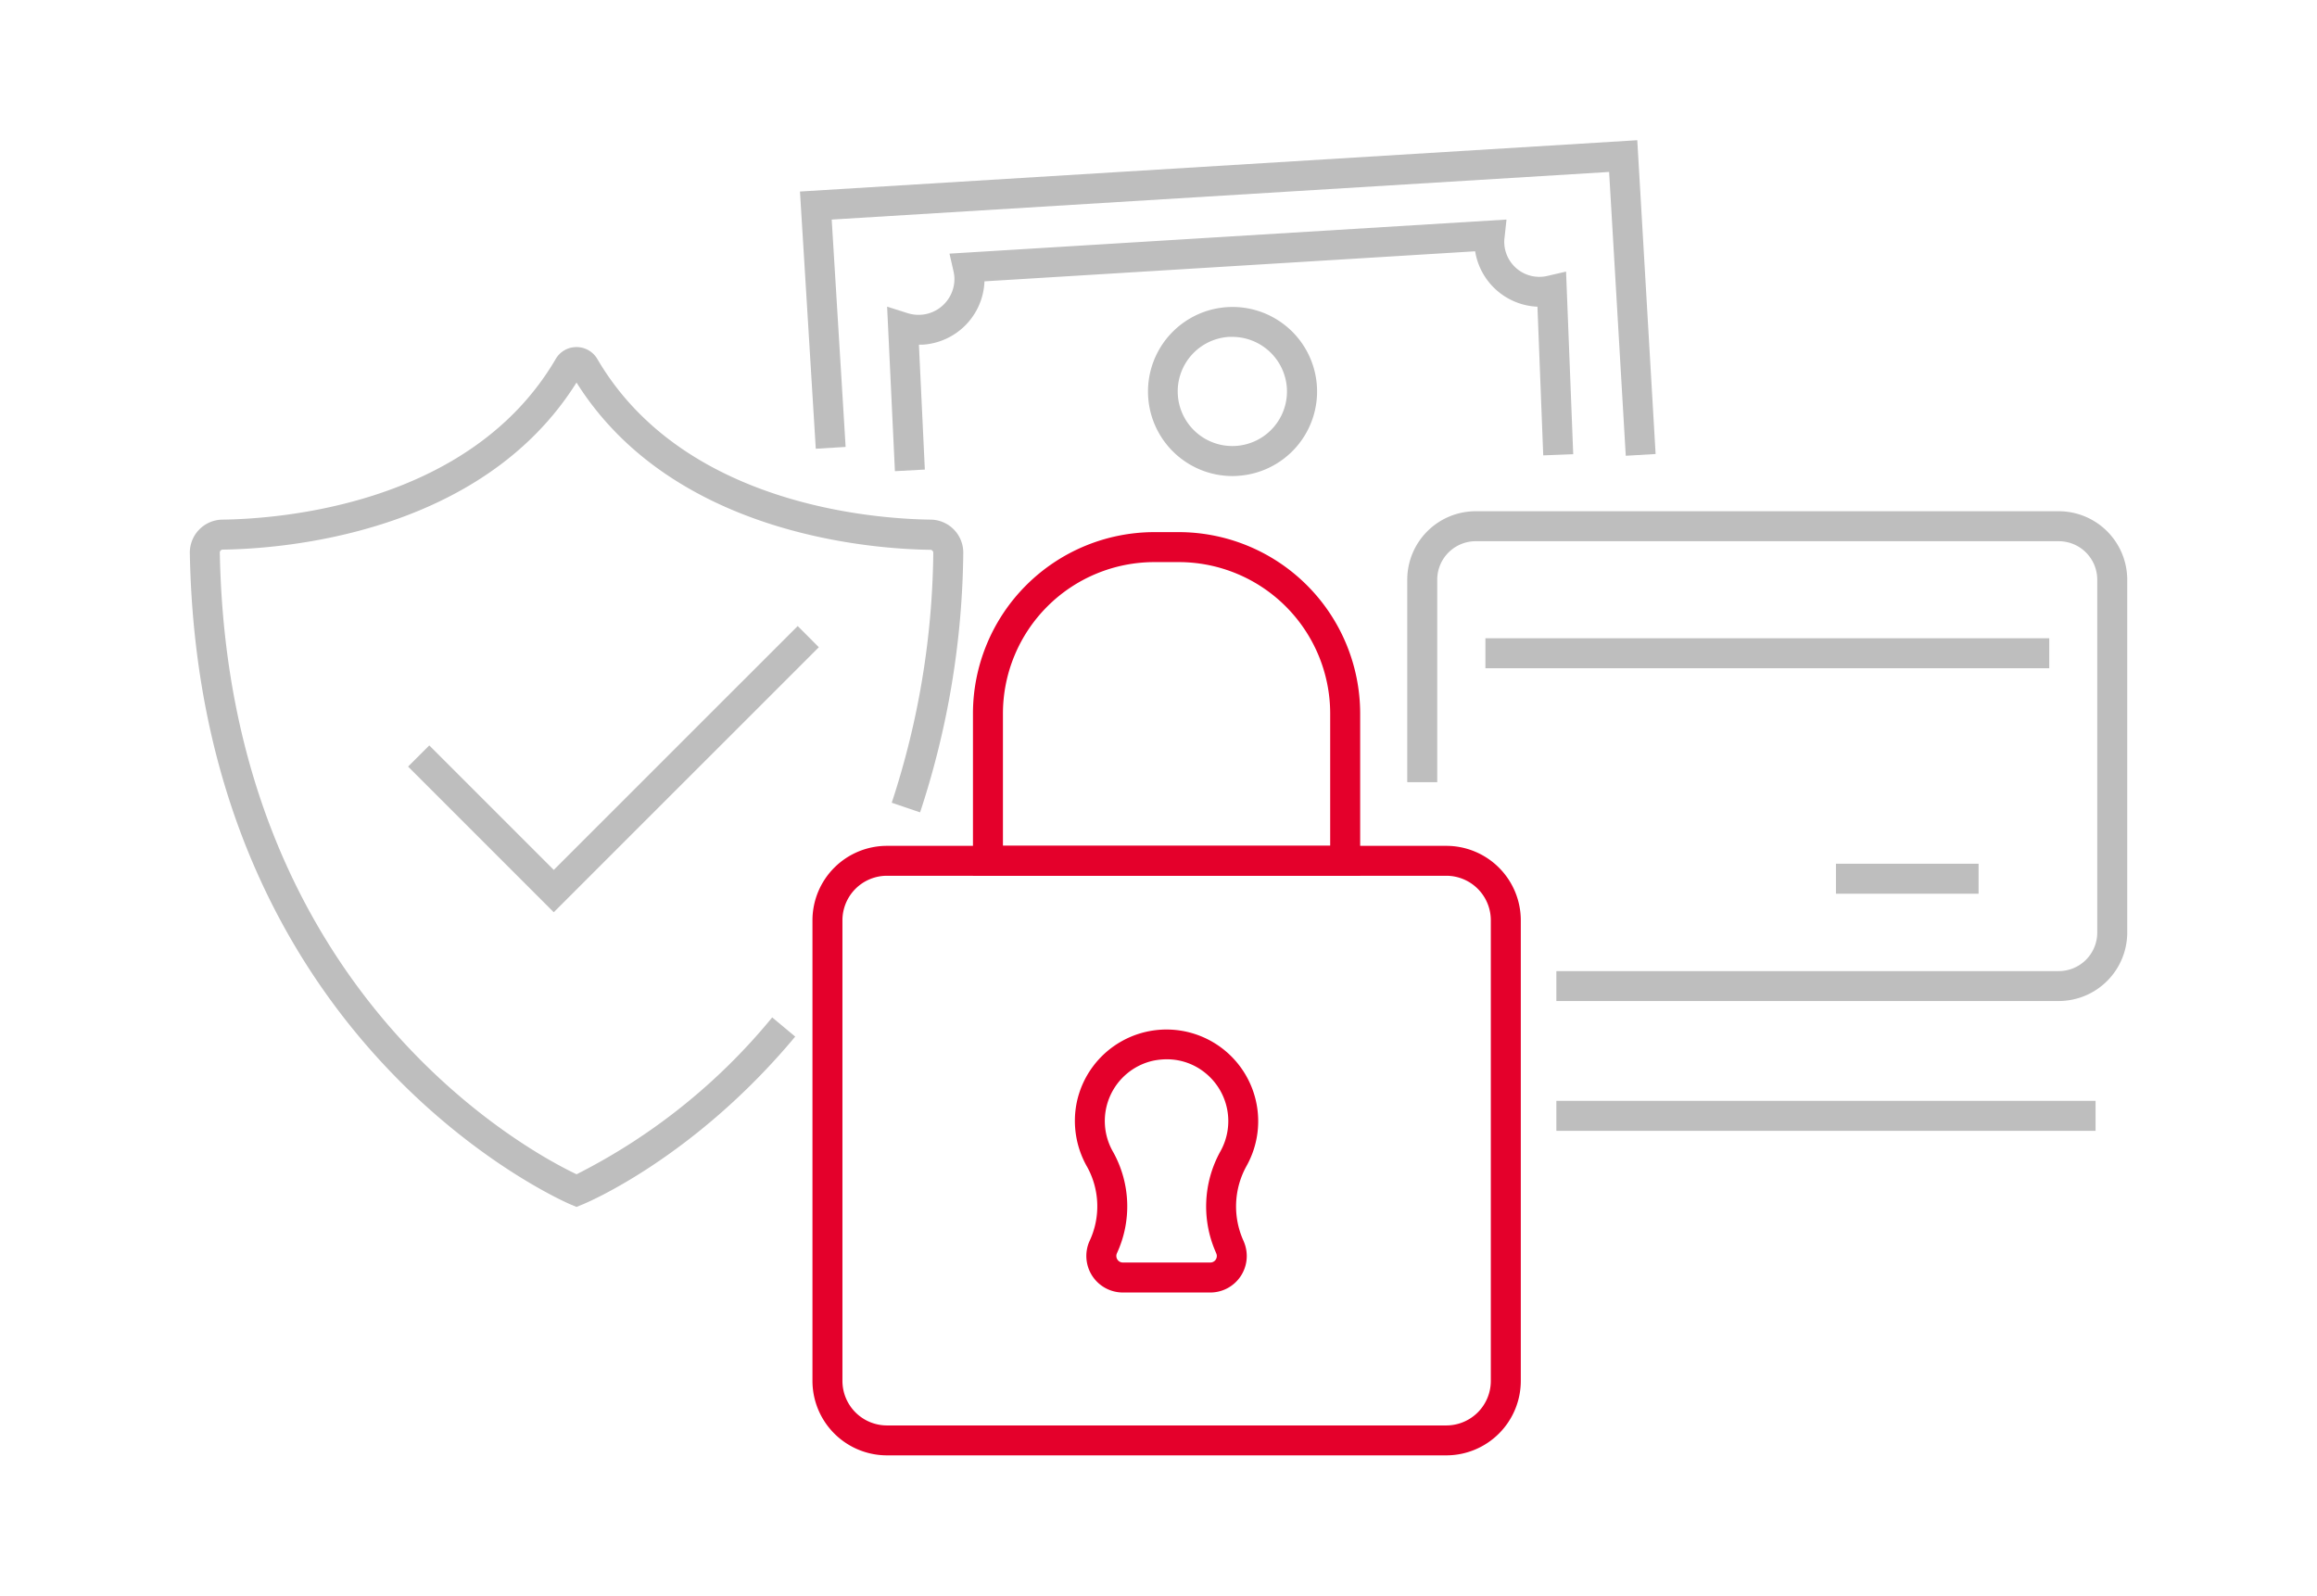 <svg id="Capa_1" data-name="Capa 1" xmlns="http://www.w3.org/2000/svg" viewBox="0 0 356.28 245.35"><defs><style>.cls-1{fill:#bebebe;}.cls-2{fill:#e4002b;}</style></defs><title>icon</title><path class="cls-1" d="M88.65,185.58l-.87-.36c-.57-.24-57.2-24.42-58.59-100.16a5.07,5.07,0,0,1,5-5.16c8.7-.11,38.1-2.21,51.26-24.7a3.66,3.66,0,0,1,3.2-1.83h0a3.69,3.69,0,0,1,3.2,1.83C105,77.69,134.42,79.79,143.12,79.9a5.07,5.07,0,0,1,5,5.16,131.19,131.19,0,0,1-6.64,39.85l-4.36-1.48A126.79,126.79,0,0,0,143.51,85a.42.42,0,0,0-.13-.32.4.4,0,0,0-.32-.14c-9.14-.12-39.7-2.33-54.41-25.72C74,82.18,43.39,84.39,34.25,84.51a.4.4,0,0,0-.32.14.42.42,0,0,0-.13.32c1.24,67.62,47.84,92.27,54.86,95.59a93.29,93.29,0,0,0,30.08-24.12l3.54,2.95c-15.48,18.58-32,25.54-32.75,25.83Z"/><polygon class="cls-1" points="85.15 140.27 62.75 117.87 66.01 114.62 85.15 133.76 122.66 96.26 125.91 99.52 85.15 140.27"/><path class="cls-1" d="M316.57,153.92H239.32v-4.6h77.25a5.93,5.93,0,0,0,5.92-5.92V89.13a5.92,5.92,0,0,0-5.92-5.91H227A5.92,5.92,0,0,0,221,89.13v31.14h-4.61V89.13A10.53,10.53,0,0,1,227,78.61h89.62A10.54,10.54,0,0,1,327.1,89.13V143.4A10.54,10.54,0,0,1,316.57,153.92Z"/><rect class="cls-1" x="228.41" y="98.14" width="86.7" height="4.61"/><rect class="cls-1" x="282.31" y="132.81" width="21.93" height="4.61"/><path class="cls-2" d="M222.39,223.78h-86a11.46,11.46,0,0,1-11.46-11.45V141.51a11.46,11.46,0,0,1,11.46-11.45h86a11.46,11.46,0,0,1,11.46,11.45v70.82A11.46,11.46,0,0,1,222.39,223.78Zm-86-89.12a6.85,6.85,0,0,0-6.85,6.85v70.82a6.85,6.85,0,0,0,6.85,6.85h86a6.85,6.85,0,0,0,6.85-6.85V141.51a6.85,6.85,0,0,0-6.85-6.85Z"/><path class="cls-2" d="M209.15,134.66H149.61v-25A27.92,27.92,0,0,1,177.5,81.82h3.76a27.92,27.92,0,0,1,27.89,27.89Zm-54.93-4.6h50.32V109.71a23.3,23.3,0,0,0-23.28-23.28H177.5a23.3,23.3,0,0,0-23.28,23.28Z"/><path class="cls-2" d="M186.1,198.74H172.66a5.62,5.62,0,0,1-5.14-7.88,12.55,12.55,0,0,0-.32-11.38,14.23,14.23,0,0,1-1.64-9.92,14.1,14.1,0,1,1,26.08,9.79,12.82,12.82,0,0,0-.4,11.51l.08.21a5.61,5.61,0,0,1-5.22,7.67Zm-6.7-35.86a10.68,10.68,0,0,0-2.09.22,9.5,9.5,0,0,0-6.13,14.06,17.18,17.18,0,0,1,.56,15.56,1,1,0,0,0,.08.95,1,1,0,0,0,.84.46H186.1a1,1,0,0,0,.92-1.41l-.08-.19a17.47,17.47,0,0,1,.7-15.46A9.52,9.52,0,0,0,185.36,165,9.34,9.34,0,0,0,179.4,162.88Z"/><rect class="cls-1" x="239.32" y="169.27" width="82.91" height="4.61"/><polygon class="cls-1" points="249.99 70.08 247.43 26.44 127.89 33.76 130.03 68.72 125.44 69 123.01 29.45 251.76 21.56 254.58 69.81 249.99 70.08"/><path class="cls-1" d="M189.5,73.2a13,13,0,1,1,13-13.8h0A13,13,0,0,1,190.3,73.17C190,73.19,189.77,73.2,189.5,73.2Zm0-21.4-.52,0a8.4,8.4,0,1,0,8.9,7.87h0A8.42,8.42,0,0,0,189.51,51.8Z"/><path class="cls-1" d="M137.61,72.45l-1.2-25.3,3.15,1a5.52,5.52,0,0,0,7.19-5.6,7.06,7.06,0,0,0-.15-.92L146,39l85.65-5.24-.29,2.7a4.84,4.84,0,0,0-.05.93,5.4,5.4,0,0,0,6.78,5l2.72-.63,1.1,28.08-4.61.18-.89-22.86a10.15,10.15,0,0,1-9.58-8.52l-75.45,4.62A10.14,10.14,0,0,1,141.85,53l-.55,0,.91,19.2Z"/></svg>